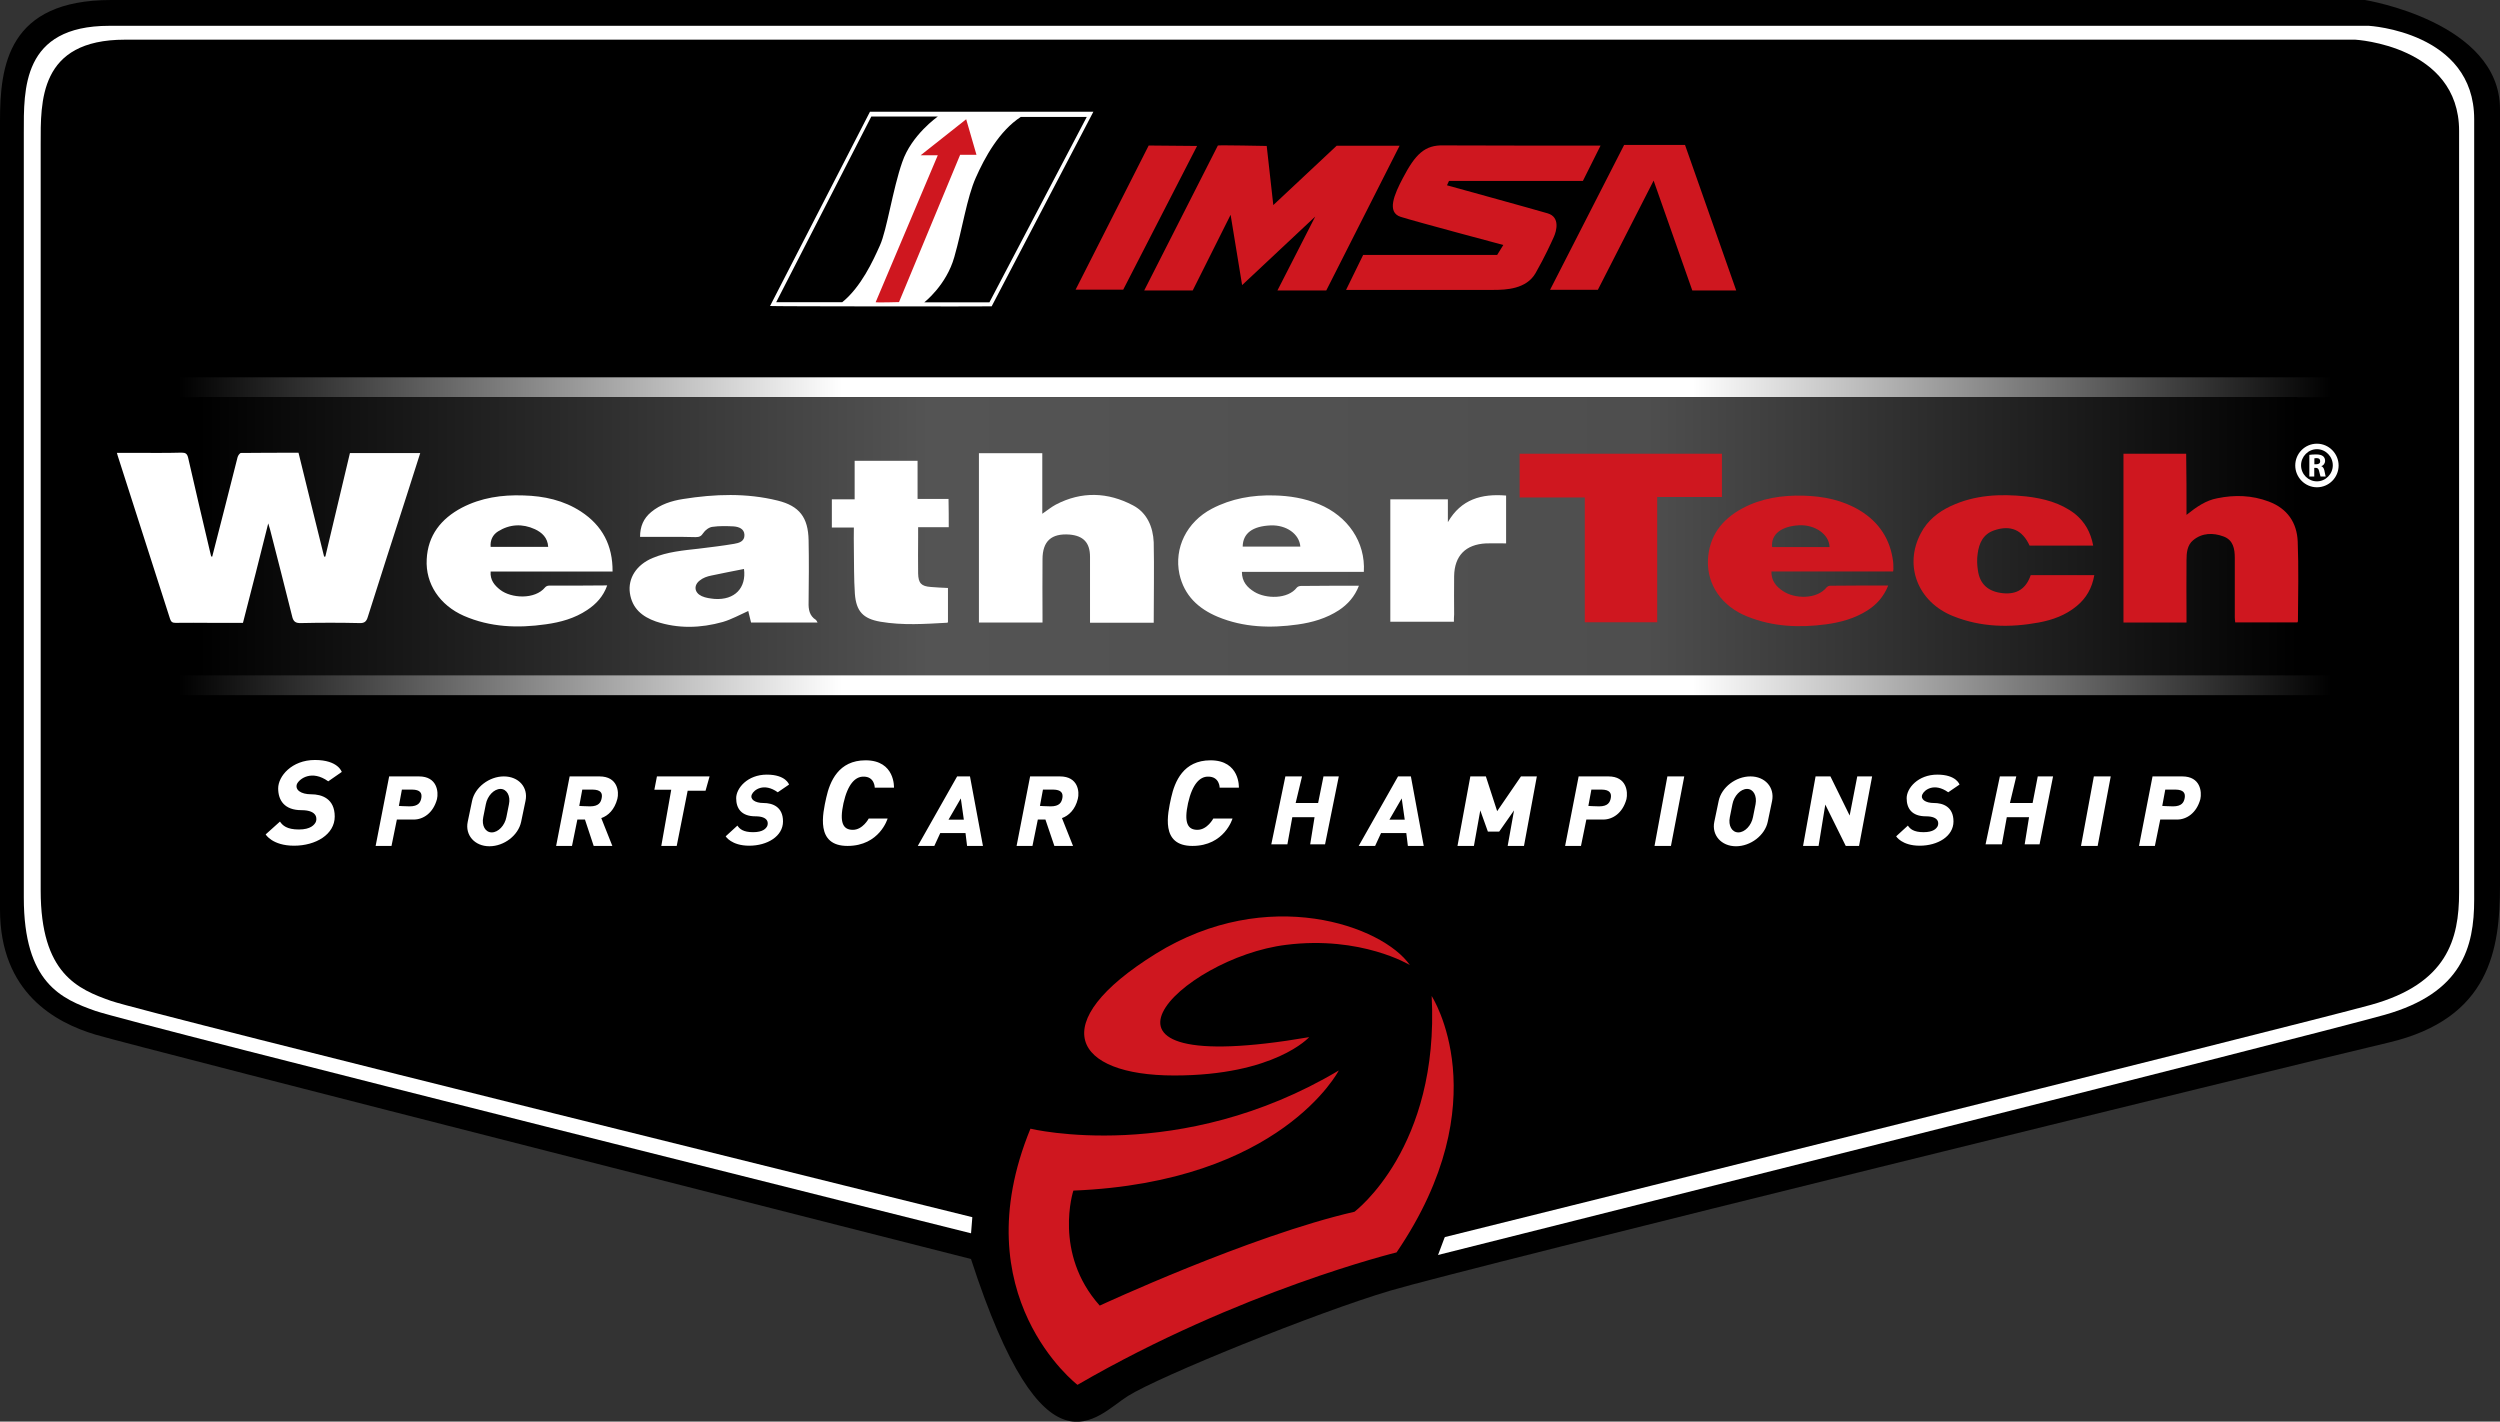<?xml version="1.0" encoding="utf-8"?>

<svg version="1.1" id="Laag_1" xmlns="http://www.w3.org/2000/svg" xmlns:xlink="http://www.w3.org/1999/xlink" x="0px" y="0px"
	 viewBox="0 0 2236.9 1272" style="enable-background:new 0 0 2236.9 1272;" xml:space="preserve">
<rect x="0" y="0" width="2236.9" height="1272" fill="#333333" stroke="none"/>
<style type="text/css">
	.st0{fill:#FFFFFF;}
	.st1{fill:url(#SVGID_1_);}
	.st2{fill:url(#SVGID_2_);}
	.st3{fill:url(#SVGID_3_);}
	.st4{fill:#CF171F;}
</style>
<path d="M99.5,0h2016.6c0,0,120.8,19.5,120.8,97.7v694.7c0,56.9-8.9,119-99.5,140.4c-90.6,21.3-828,202.5-893.7,222.1
	c-65.7,19.5-206.1,76.4-234.5,94.2c-28.4,17.8-74.6,80-140.4-122.6c0,0-748-190.1-783.5-200.8C49.7,915,0,888.4,0,813.7V108.4
	C0,58.6,7.1,0,99.5,0z"/>
<path class="st0" d="M97.7,23.1h2021.9c0,0,94.2,5.3,94.2,83.5v698.3c0,42.6-10.7,83.5-80,103.1s-847.5,215-847.5,215l-417.5-19.5
	c0,0-753.3-188.3-783.5-199c-30.2-10.7-64-24.9-64-101.3V119C21.3,80,19.5,23.1,97.7,23.1z"/>
<path d="M111.8,35.5h1995.6c0,0,92.9,5.2,92.9,81.6v681.4c0,41.8-10.5,81.6-78.9,100.6c-68.2,18.8-836.3,209.7-836.3,209.7
	l-412.2-19c0,0-743.6-183.7-773.4-194.2c-29.8-10.5-63.1-24.3-63.1-98.8V129.2C36.4,91,34.6,35.5,111.8,35.5L111.8,35.5z"/>
<linearGradient id="SVGID_1_" gradientUnits="userSpaceOnUse" x1="231.251" y1="964.503" x2="1315.251" y2="964.503" gradientTransform="matrix(1.777 0 0 -1.777 -250.966 2060.133)">
	<stop  offset="0" style="stop-color:#000000"/>
	<stop  offset="0.308" style="stop-color:#FFFFFF"/>
	<stop  offset="0.703" style="stop-color:#FFFFFF"/>
	<stop  offset="1" style="stop-color:#000000"/>
</linearGradient>
<path class="st1" d="M159.9,337.6h1926v17.8h-1926V337.6z"/>
<linearGradient id="SVGID_2_" gradientUnits="userSpaceOnUse" x1="241.251" y1="888.453" x2="1298.251" y2="888.453" gradientTransform="matrix(1.777 0 0 -1.777 -250.966 2060.133)">
	<stop  offset="0" style="stop-color:#000000"/>
	<stop  offset="0.348" style="stop-color:#545454"/>
	<stop  offset="0.69" style="stop-color:#4E4E4E"/>
	<stop  offset="1" style="stop-color:#000000"/>
</linearGradient>
<path class="st2" d="M177.7,355.3h1878v252.5h-1878V355.3z"/>
<linearGradient id="SVGID_3_" gradientUnits="userSpaceOnUse" x1="231.251" y1="814.403" x2="1315.251" y2="814.403" gradientTransform="matrix(1.777 0 0 -1.777 -250.966 2060.133)">
	<stop  offset="0" style="stop-color:#000000"/>
	<stop  offset="0.308" style="stop-color:#FFFFFF"/>
	<stop  offset="0.703" style="stop-color:#FFFFFF"/>
	<stop  offset="1" style="stop-color:#000000"/>
</linearGradient>
<path class="st3" d="M159.9,604.3h1926V622h-1926V604.3z"/>
<path d="M868.3,1110.5l3.6-45.3l432.3,11l-21.3,56.9L868.3,1110.5z"/>
<path class="st4" d="M1171.4,928c0,0-30.7,34.3-120.8,34.3s-116.7-46.7-16.5-108.9c100.2-62.2,203.1-24.9,227.4,10.1
	c0,0-43.5-26.5-110.7-18.1C1056.6,856.9,944,967.1,1171.4,928z"/>
<path class="st4" d="M1281,891.2c0,0,60.9,93.6-31.4,229.4c0,0-140.4,34.3-285.5,118.5c0,0-103.6-79.4-42.1-229.2
	c0,0,133.8,32.5,275.9-52.1c0,0-51.5,100-237.5,107.5c0,0-18.3,56,23.6,102.9c0,0,134.5-62.5,228-84
	C1212.3,1083.8,1288.1,1027.3,1281,891.2L1281,891.2z"/>
<path class="st0" d="M293.7,699.1l12.1-8.4c0,0-3.2-10.7-24-10.7c-20.8,0-32.9,14.6-32.9,25.4s5.7,19.5,20.8,19.5
	c15.1,0,13.9,8.4,12.8,10.7c-1.2,2.3-4.4,6.6-15.1,6.6s-14.6-3.6-16.9-7.1l-12.8,11.5c0,0,5.9,10.1,25.4,10.1s36.4-10.1,36.4-26.1
	c0-16-11.5-19.9-21-19.9s-14.7-4.1-12.8-9.2C267.9,696.8,278.9,688.5,293.7,699.1L293.7,699.1z M695.9,708.9l10.1-6.9
	c0,0-2.7-8.9-19.9-8.9s-27.4,12.1-27.4,21.1c0,9.1,4.6,16.2,17.2,16.2s11.5,6.9,10.5,8.9c-1.1,2-3.7,5.3-12.6,5.3
	c-8.9,0-12.1-3-14-5.9l-10.5,9.6c0,0,5,8.4,21.1,8.4s30.2-8.4,30.2-21.7c0-13.3-9.6-16.5-17.4-16.5c-7.8,0-12.3-3.4-10.5-7.6
	S683.5,700,695.9,708.9L695.9,708.9z M1743.2,708.9l10.1-6.9c0,0-2.7-8.9-19.9-8.9c-17.2,0-27.4,12.1-27.4,21.1
	c0,9.1,4.6,16.2,17.2,16.2c12.6,0,11.5,6.9,10.5,8.9c-1.1,2-3.7,5.3-12.6,5.3c-8.9,0-12.1-3-14-5.9l-10.5,9.6c0,0,5,8.4,21.1,8.4
	s30.2-8.4,30.2-21.7c0-13.3-9.6-16.5-17.4-16.5c-7.8,0-12.3-3.4-10.5-7.6S1730.7,700,1743.2,708.9L1743.2,708.9z M374.9,694.7h-26.7
	l-12.1,62.2h14.2l4.8-23.6h15.1c8.4,0,17.4-5.7,20.8-18.3C392.5,708.6,391.2,694.7,374.9,694.7L374.9,694.7z M377,713.9
	c-0.7,4.1-2.7,7.6-10.5,7.6c-3.9,0-9.6-0.4-9.6-0.4l2.7-14.6h9.2C376,706.6,377.7,709.6,377,713.9L377,713.9z M1439.2,694.7h-26.7
	l-12.1,62.2h14.2l4.8-23.6h15.1c8.4,0,17.4-5.7,20.8-18.3C1456.7,708.6,1455.5,694.7,1439.2,694.7L1439.2,694.7z M1441.3,713.9
	c-0.7,4.1-2.7,7.6-10.5,7.6c-3.9,0-9.6-0.4-9.6-0.4l2.7-14.6h9.2C1440.2,706.6,1442,709.6,1441.3,713.9L1441.3,713.9z M1952.6,694.7
	H1926l-12.1,62.2h14.2l4.8-23.6h15.1c8.4,0,17.4-5.7,20.8-18.3C1970.2,708.6,1969,694.7,1952.6,694.7L1952.6,694.7z M1954.8,713.9
	c-0.7,4.1-2.7,7.6-10.5,7.6c-3.9,0-9.6-0.4-9.6-0.4l2.7-14.6h9.2C1953.7,706.6,1955.5,709.6,1954.8,713.9L1954.8,713.9z
	 M450.8,694.7c-13.1,0-25.9,9.8-28.4,21.9l-3.9,18.7c-2.5,11.9,6.2,21.9,19.4,21.9s25.9-9.8,28.4-21.9l3.9-18.7
	C472.8,704.5,464.1,694.7,450.8,694.7z M455.4,719.6l-2.3,11.5c-1.4,7.5-7.3,13.7-13.1,13.7c-5.7,0-9.2-6-7.6-13.7l2.3-11.5
	c1.4-7.5,7.3-13.7,13.1-13.7C453.4,705.9,457,712.1,455.4,719.6z M1566.2,694.7c-13.1,0-25.9,9.8-28.4,21.9l-3.9,18.7
	c-2.5,11.9,6.2,21.9,19.4,21.9c13.1,0,25.9-9.8,28.4-21.9l3.9-18.7C1588,704.5,1579.3,694.7,1566.2,694.7z M1570.8,719.6l-2.3,11.5
	c-1.4,7.5-7.3,13.7-13.1,13.7c-5.7,0-9.2-6-7.6-13.7l2.3-11.5c1.4-7.5,7.3-13.7,13.1-13.7C1568.9,705.9,1572.2,712.1,1570.8,719.6z
	 M552.4,714.8c1.6-6.2,0.4-20.1-16-20.1h-26.7l-12.1,62.2h14.2l4.8-23.6h6.8l7.8,23.6h16.7L538,732
	C544.2,729.9,549.9,724.4,552.4,714.8z M538.4,713.9c-0.7,4.1-2.7,7.6-10.5,7.6c-3.9,0-9.6-0.4-9.6-0.4l2.7-14.6h9.2
	C537.5,706.6,539.2,709.6,538.4,713.9L538.4,713.9z M964.4,714.8c1.6-6.2,0.4-20.1-16-20.1h-26.7l-12.1,62.2h14.2l4.8-23.6h6.8
	l8,23.6h16.7l-9.9-24.9C956.2,729.9,962.1,724.4,964.4,714.8L964.4,714.8z M950.6,713.9c-0.7,4.1-2.7,7.6-10.5,7.6
	c-3.9,0-9.6-0.4-9.6-0.4l2.7-14.6h9.2C949.5,706.6,951.3,709.6,950.6,713.9L950.6,713.9z M591.7,756.9l8.9-50.3h-15.1l2.3-11.9h47.1
	l-3.6,12.8h-16l-9.8,49.4H591.7z M782.7,704.8h17.2c0,0,1.2-24.5-25.4-24.5c-24.3,0-32,19-35.2,33.4c-3.2,14.4-9.8,43.2,19,43.2
	c28.8,0,35.9-24.5,35.9-24.5h-16.9c0,0-5.3,10.1-14.2,10.1c-8.9,0-12.1-6.6-8.4-23.8c3.9-17.4,10.7-23.8,17.8-23.8
	C782.7,694.7,782.7,704.8,782.7,704.8L782.7,704.8z M1091.3,704.8h17.2c0,0,1.2-24.5-25.4-24.5c-24.3,0-32,19-35.2,33.4
	c-3.2,14.6-9.8,43.2,19,43.2c28.8,0,35.9-24.5,35.9-24.5h-17.2c0,0-5.3,10.1-14.2,10.1s-12.1-6.6-8.4-23.8
	c3.9-17.4,10.7-23.8,17.8-23.8C1091.3,694.7,1091.3,704.8,1091.3,704.8L1091.3,704.8z M867.9,694.7h-11.5l-35.2,62.2H836l5.3-11.5
	h22.6l1.4,11.5h14.2L867.9,694.7z M848.7,733.4l11-19l2.7,19H848.7z M1262.4,694.7h-11.5l-35.2,62.2h14.7l5.3-11.5h22.6l1.4,11.5
	h14.2L1262.4,694.7z M1243.2,733.4l11-19l2.7,19H1243.2z M1137.5,755.5l12.6-60.8h14.9l-5.7,23.8h20.1l4.8-23.8h13.7l-12.3,60.8
	h-13.3l3.9-24.3h-19.9l-4.4,24.3H1137.5z M1776.6,755.5l12.8-60.8h14.7l-5.7,23.8h20.3l4.6-23.8h13.7l-12.1,60.8h-13.3l3.9-24.3
	h-19.9l-4.4,24.3H1776.6z M1304.1,756.9l11.5-62.2h13.9l10.1,31.1l21.3-31.1h14.2l-11.5,62.2h-14.6l5.7-31.8l-13.3,19h-10.1l-6.8-19
	l-5.7,31.8H1304.1z M1480.4,756.9l11.5-62.2h15.1l-11.9,62.2H1480.4z M1613.3,756.9l11.2-62.2h13.3l17.2,35l6.8-35h13.3l-11.7,62.2
	h-11.9l-18.3-37l-6,37H1613.3z M1862,756.9l11.5-62.2h15.1l-11.7,62.2H1862z"/>
<path class="st0" d="M189.9,498l11.2-43.7c3.9-15.1,7.6-30.2,11.5-45.3c0.4-1.4,2-3.7,3-3.7c17.2-0.2,34.3-0.2,51.5-0.2
	c7.6,31.3,15.3,62,22.9,92.9h1.1c7.3-30.9,14.7-61.7,22-92.6H376c-4.1,12.6-8,25.1-11.9,37.3c-11.7,36.4-23.5,72.8-35,109.3
	c-1.2,4.1-3,5.7-7.5,5.5c-17.4-0.4-34.6-0.4-52.1,0c-5,0.2-7.1-1.2-8.2-6.4c-6.4-25.8-13.1-51.7-19.7-77.5c-0.4-1.2-0.7-2.5-1.6-5.3
	c-7.6,30.4-14.9,59.3-22.6,89h-28.6c-10.7,0-21.1-0.2-31.8,0c-2.5,0-3.9-0.7-4.8-3.4c-15.6-48.9-31.3-97.5-46.9-146.2
	c-0.2-0.7-0.4-1.2-0.7-2.5h16.2c13.9,0,27.7,0.2,41.6-0.2c3.6,0,5,0.9,5.9,4.4c6.4,27.9,12.8,55.6,19.4,83.3c0.4,1.8,0.9,3.4,1.2,5
	C189.4,498.2,189.6,498,189.9,498L189.9,498z M1032.3,557.2h-57v-5.9v-53.1c0-12.6-5.9-18.8-18.3-19.9c-16.3-1.2-24.2,5.9-24.2,22.2
	c-0.2,16.9,0,33.6,0,50.5v6h-56.9V405.5h56.7v54.2c4.4-3,8-6,12.1-8.2c23.1-12.1,46.6-11.2,69.1,0.7c12.6,6.6,17.9,19.4,18.5,33
	C1032.8,509,1032.3,532.8,1032.3,557.2L1032.3,557.2z"/>
<path class="st4" d="M1956.4,460.7c9.1-7.3,17.6-13.1,27.7-14.9c15.6-3.2,30.9-2.7,46,3c16.5,6.2,25.1,18.8,25.8,35.7
	c0.9,23.6,0.4,47.4,0.2,71.2c0,0.4-0.2,0.7-0.5,1.2h-55.6c-0.2-1.4-0.4-3.2-0.4-4.6v-53.1c0-8.2-1.4-16-10.1-19.2
	c-9.2-3.4-19-3.4-27.2,3.4c-5.3,4.4-5.9,11.2-5.9,17.8c-0.2,16.7,0,33.2,0,49.9v5.9H1900V406h56.1
	C1956.4,423.8,1956.4,441.5,1956.4,460.7L1956.4,460.7z M1359.7,445.1V406h181v38.7h-57.9v112.1H1418V445.1H1359.7z M1872.9,488.2
	H1816c-6.4-14-16.9-18.7-31.6-13.7c-10.1,3.4-13.7,11.7-14.9,21.1c-0.7,4.8-0.5,9.8,0.2,14.4c1.6,12.6,9.2,19.5,22.6,20.8
	c12.4,1.2,20.6-4.1,24.7-16.2h56.9c-2,11.5-7.1,20.6-15.8,27.7c-9.9,8.2-21.5,12.4-33.9,14.7c-26.1,4.8-51.7,4.3-76.6-5.7
	c-31.6-12.6-44.4-45.3-28.8-74.4c5.9-11.2,15.3-18.7,26.5-24c21.5-10.1,44.4-11.2,67.7-8.7c15.6,1.8,30.7,5.7,43.5,15.5
	C1865.4,466.9,1870.7,476.2,1872.9,488.2z"/>
<path class="st0" d="M848.9,471.7h-27.4v9.1c0,10.7-0.2,21.5,0,32.3c0.2,8.7,2.8,11.5,11.4,12.1c5,0.4,9.9,0.7,15.3,0.9v30.6
	c-0.2,0.2-0.4,0.5-0.7,0.5c-19.9,1.1-39.8,2.5-59.7-0.9c-15.5-2.7-21.7-9.2-22.9-25.1c-0.9-13.5-0.7-27-0.9-40.5
	c-0.2-6,0-12.1,0-18.7h-19.7v-25.2h20.4v-34.5H821v34.1h27.7C848.9,455.4,848.9,463.4,848.9,471.7L848.9,471.7z M1300.9,556.3h-56.9
	V446.8h51.5v20.4c11.9-20.6,30.2-25.6,52.1-23.8v42.8c-6.2,0-12.1-0.2-17.9,0c-18.3,0.9-28.3,11-28.6,29.3c-0.2,11.5,0,22.9,0,34.3
	C1300.9,552,1300.9,553.8,1300.9,556.3L1300.9,556.3z M730.1,554.7c-5.9-3.7-6.8-9.4-6.6-15.8c0.2-18.5,0.4-37.1,0-55.6
	c-0.4-20.3-8.2-30.6-27.7-35.4c-27.9-6.9-56.3-5.9-84.6-1.4c-10.3,1.6-20.3,4.8-28.6,11.7c-6.8,5.7-9.9,12.8-9.9,22.2h5.5
	c14.7,0,29.5-0.2,44.2,0.2c3.2,0,5-0.7,6.9-3.7c1.6-2.5,5.2-5.2,8.2-5.5c6.2-0.9,12.6-0.7,19-0.4c4.6,0.4,9.4,2.1,9.6,7.6
	c0.2,5.9-5,7.3-9.2,8c-10.5,1.8-21,3-31.4,4.3c-14.2,1.6-28.3,2.8-41.6,8.4c-14.4,6-22.2,18.1-20.3,31.4c2,13.7,11,21.1,23.3,25.4
	c19.9,6.6,40,6,59.9,0.4c7.8-2.3,15.1-6.4,22.7-9.8c0.7,3.2,1.6,6.8,2.5,10.3h59.5C730.8,555.8,730.6,555.1,730.1,554.7L730.1,554.7
	z M639.4,535.9c-3.9-0.4-8-0.9-11.5-2.5c-6.6-3-7.5-9.6-1.8-14c2.8-2.3,6.6-3.7,10.3-4.4c9.6-2.1,19.4-3.9,29.3-5.9
	C667.9,526.1,657.4,537.1,639.4,535.9L639.4,535.9z M1180.1,451.1c-12.8-5.3-26.3-7.5-40-7.8c-19.5-0.5-38.2,2.7-55.8,11.9
	c-22.6,11.9-33.9,35.2-29,58.5c4.3,19.2,16.9,30.9,34.3,38.2c23.1,9.6,47.3,10.3,71.4,6.9c13.1-1.8,25.8-5.5,37-12.8
	c8-5.3,14.2-12.3,17.9-21.9c-17.9,0-35,0-51.9,0.2c-1.2,0-2.8,0.5-3.6,1.4c-8.2,10.7-27.9,10.1-38,3.9c-6.4-3.9-11.2-9.1-11.2-17.9
	h109.1C1221.9,485,1206,461.8,1180.1,451.1L1180.1,451.1z M1111.9,489.1c0.2-11.9,8.7-18.3,25.1-19c13.9-0.5,25.6,7.6,26.5,19
	H1111.9z M491.1,524c-1.2,0-2.7,0.7-3.4,1.6c-9.1,11-30.2,9.9-40.2,2.1c-5-3.9-9.1-8.7-8.5-16.3h109.1c0.2-23.5-9.2-41.2-28.3-53.7
	c-15.5-10.1-33-13.9-51.3-14.4c-19.4-0.7-38,2-55.3,11c-18.5,9.8-30.4,24.7-31.4,46.2c-1.2,21.9,11.7,41,33.2,50.5
	c23.6,10.3,48.3,11.2,73.4,7.6c13.1-1.8,25.8-5.3,37-12.8c8-5.3,14.4-12.1,17.9-22C525.2,524,508.1,524,491.1,524L491.1,524z
	 M445.6,475.5c10.5-6.6,21.9-7.1,33-2c6.4,3,11.4,7.6,11.9,15.8H439C438.5,483.5,440.8,478.5,445.6,475.5L445.6,475.5z"/>
<path class="st4" d="M1694.1,507.8c0-1.8,0-3.4-0.2-5.2c-2.5-20.1-12.6-35.4-29.7-45.8c-15.5-9.4-32.7-12.8-50.6-13.3
	c-19.2-0.5-37.7,2.3-54.7,11.4c-18.3,9.9-29.7,24.7-30.7,46.2c-0.9,22.4,12.6,41.6,35.4,50.6c22.9,9.2,46.6,10.1,70.5,6.9
	c13-1.8,25.4-5.2,36.6-12.3c8.4-5.3,14.7-12.3,18.8-22.4c-17.9,0-35,0-52.1,0.2c-1.1,0-2.3,0.7-3,1.4c-8.7,11-28.8,10.5-39.3,3.2
	c-5.9-3.9-10.3-9.1-10.1-17.4h108.9C1694.1,509.7,1694.3,508.7,1694.1,507.8z M1585.6,489.5c-1.1-11.4,8.2-18.7,24.2-19.5
	c14.2-0.7,27,8.2,27.2,19.5H1585.6z"/>
<path class="st0" d="M2073.1,436c-10.7,0-19.4-8.9-19.4-19.5c0-10.8,8.7-19.5,19.4-19.5s19.4,8.9,19.4,19.5
	C2092.5,427.3,2083.8,436,2073.1,436z M2073.1,401.9c-7.8,0-14.2,6.6-14.2,14.4c0,8,6.4,14.4,14.2,14.4s14.2-6.6,14.2-14.4
	S2080.9,401.9,2073.1,401.9z"/>
<path class="st0" d="M2079.7,420.7c-0.5-1.8-1.2-3-2.7-3.6c1.8-0.5,3.4-2.3,3.4-4.8c0-1.8-0.7-3.2-1.8-4.1c-1.4-1.1-3.4-1.6-6.4-1.6
	c-2.3,0-4.4,0.2-5.9,0.4v19.4h4.4v-7.8h1.2c1.8,0,2.7,0.7,3.2,3.2c0.5,2.5,1.1,3.9,1.2,4.6h4.6
	C2080.7,425.5,2080.2,422.9,2079.7,420.7L2079.7,420.7z M2072.6,415.4h-1.8v-5.3c0.4,0,0.9-0.2,2-0.2c2.1,0,3.2,0.9,3.2,2.7
	C2076.1,414.3,2074.9,415.4,2072.6,415.4z"/>
<path d="M681.4,278.1l94.3-182.1h210.2l-95.2,182.1C890.7,278.1,681.9,278.8,681.4,278.1L681.4,278.1z"/>
<path class="st0" d="M689,273.8L778.4,100h199.9l-91,174.1C887.3,274.3,688.7,274.2,689,273.8L689,273.8z"/>
<path d="M694.5,270.4l85.1-166.1h59.5c0,0-23.5,16.3-31.8,40.7c-8.5,24.2-13.7,60.6-19.9,74.4c-6.2,13.9-16.9,37.3-33.8,51H694.5z
	 M826.9,270.6c0,0,19.9-15.3,27-40.7c7.3-25.6,11.2-52.9,19.2-70.9c8-18.1,21-41.9,40.3-54.4h59l-87.1,165.9H826.9z"/>
<path class="st4" d="M783.5,270.4l55.6-131.5h-15.3l40.7-32.2l9.2,31.8h-14.6l-54.7,131.8C804.3,270.4,783.2,270.8,783.5,270.4
	L783.5,270.4z M1027.8,130.2l-65.4,129h42.6l66.1-128.6L1027.8,130.2z M1089.7,130.2l-65.9,129.7h43.4l33.9-67.7l10.3,62.9
	l65.4-61.3l-33.8,66.1h43.7l65.6-129.5h-56.3l-56.7,53.1l-5.9-52.9C1133.4,130.6,1089.7,129.7,1089.7,130.2L1089.7,130.2z
	 M1219.7,228.1h119.9l5.5-8.9c0,0-78.7-21-91.9-25.2c-12.6-4.1-5.7-20.1,2.1-34.8c11-21,19.4-29.7,36.6-29.1
	c8.7,0.2,140.2,0.2,140.2,0.2l-15.8,31.6h-119.8l-1.8,3.9c0,0,78.7,21.7,90.1,25.1c11.4,3.4,7.8,16,5.5,21.1s-8.2,18.1-16.3,32.3
	c-8.2,14.4-26.5,15.1-37.8,15.1h-131.8L1219.7,228.1z M1386.9,259.4l66.3-129.7h54.5l45.8,130.2h-39.3l-34.6-98.3l-49.9,97.7H1386.9
	z"/>
</svg>
